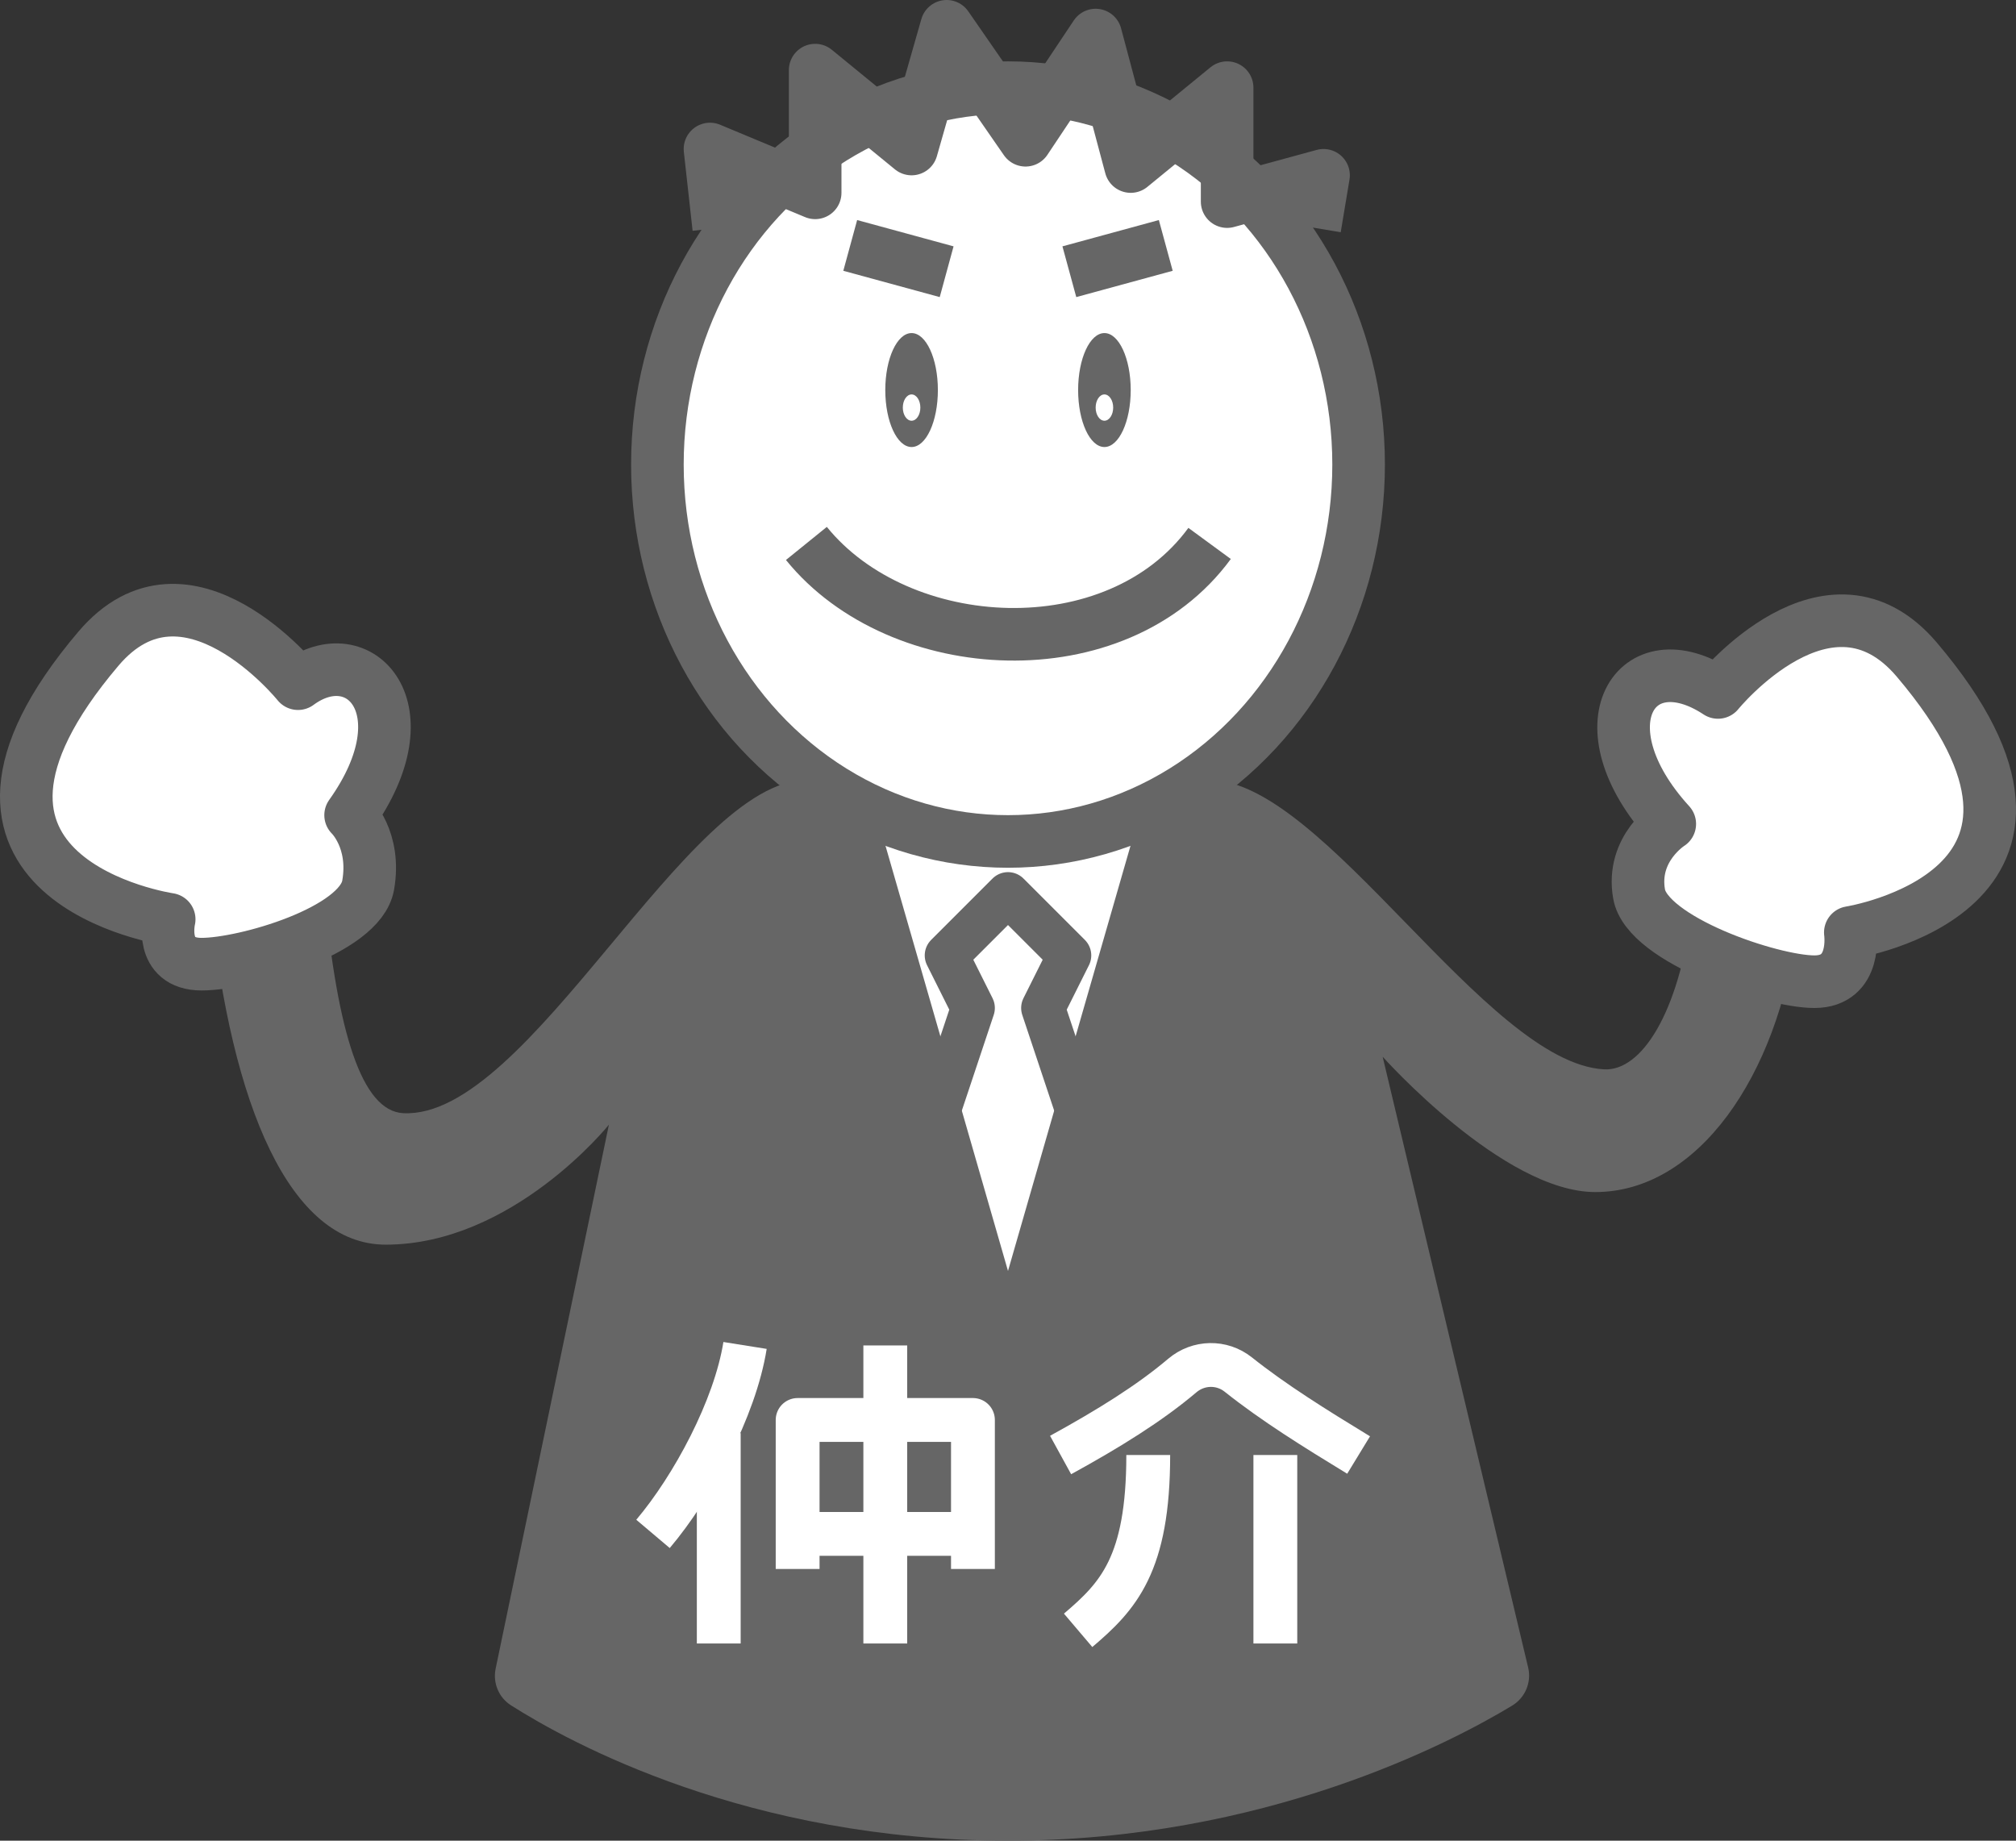<?xml version="1.0" encoding="UTF-8"?><svg id="a" xmlns="http://www.w3.org/2000/svg" viewBox="0 0 230 210"><rect x="0" y="0" width="230" height="210" fill="#333333" stroke="none"/><defs><style>.c,.d,.e{stroke:#666;}.c,.d,.e,.f{stroke-linejoin:round;}.c,.e,.f{fill:none;}.c,.f{stroke-width:5px;}.g,.d{fill:#fff;}.d,.e{stroke-width:6px;}.h{fill:#666;}.f{stroke:#fff;}</style></defs><path class="h" d="M193,104c-1.506,11.647-5.754,18.236-10,18-13.5-.75-32-33-45-33h-46c-13.667,0-31.663,38.755-46,38-4.75-.25-7.5-9.25-9-25l-13,1c2.386,23.22,9.092,39,20,39,14.5,0,25.469-13.686,25.469-13.686l-12.923,62.063c-.338,1.622.354,3.289,1.751,4.179,6.592,4.199,27.017,15.444,56.703,15.444,29.248,0,50.509-11.174,57.509-15.404,1.494-.903,2.238-2.66,1.833-4.357l-16.6-69.682s13.758,15.443,24.258,15.443c11.696,0,20.835-13.259,23-30l-12-2Z"/><polygon class="g" points="98 86 132 86 115 145 98 86"/><polyline class="c" points="125 133 119 115 122 109 115 102 108 109 111 115 105 133"/><path class="d" d="M187,102c.922,5.223,15.084,10,20,10s4.098-5.614,4.098-5.614c0,0,30.009-4.711,7.579-31.136-10.037-11.824-22.677,3.75-22.677,3.75-9.333-6.167-15.833,3.667-5.5,15,0,0-4.422,2.777-3.5,8Z"/><path class="d" d="M42,101c-.922,5.223-14.084,9-19,9s-3.698-5.12-3.698-5.12c0,0-30.497-4.456-8.067-30.88,10.037-11.824,22.765,4,22.765,4,7-5.167,14.667,2.833,6,15,0,0,2.922,2.777,2,8Z"/><ellipse class="d" cx="115" cy="53" rx="40" ry="43"/><path class="e" d="M92,62c10.625,13.125,35.375,14.5,46,0"/><line class="e" x1="97" y1="28" x2="108" y2="31"/><line class="e" x1="122" y1="31" x2="133" y2="28"/><polyline class="e" points="82 26 81 17 93 22 93 8 104 17 108 3 117 16 125 4 129 19 140 10 140 23 151 20 150 26"/><ellipse class="h" cx="104" cy="44.5" rx="3" ry="6.5"/><ellipse class="g" cx="104" cy="46.5" rx="1" ry="1.5"/><ellipse class="h" cx="126" cy="44.5" rx="3" ry="6.5"/><ellipse class="g" cx="126" cy="46.5" rx="1" ry="1.5"/><g id="b"><path class="f" d="M85,153.5c-1.146,7.188-5.977,16.148-10.5,21.5"/><line class="f" x1="82" y1="187.5" x2="82" y2="163.5"/><polyline class="f" points="91 179 91 162 111 162 111 179"/><line class="f" x1="101" y1="153.5" x2="101" y2="187.5"/><line class="f" x1="91" y1="175" x2="111" y2="175"/><path class="f" d="M121,166c5.511-3.026,10.146-5.901,13.884-9.066,1.842-1.56,4.503-1.616,6.39-.112,4.017,3.201,8.668,6.095,13.726,9.178"/><path class="f" d="M131,166c0,12.5-3.438,16.125-8,20"/><line class="f" x1="145.5" y1="166" x2="145.5" y2="187.5"/></g></svg>